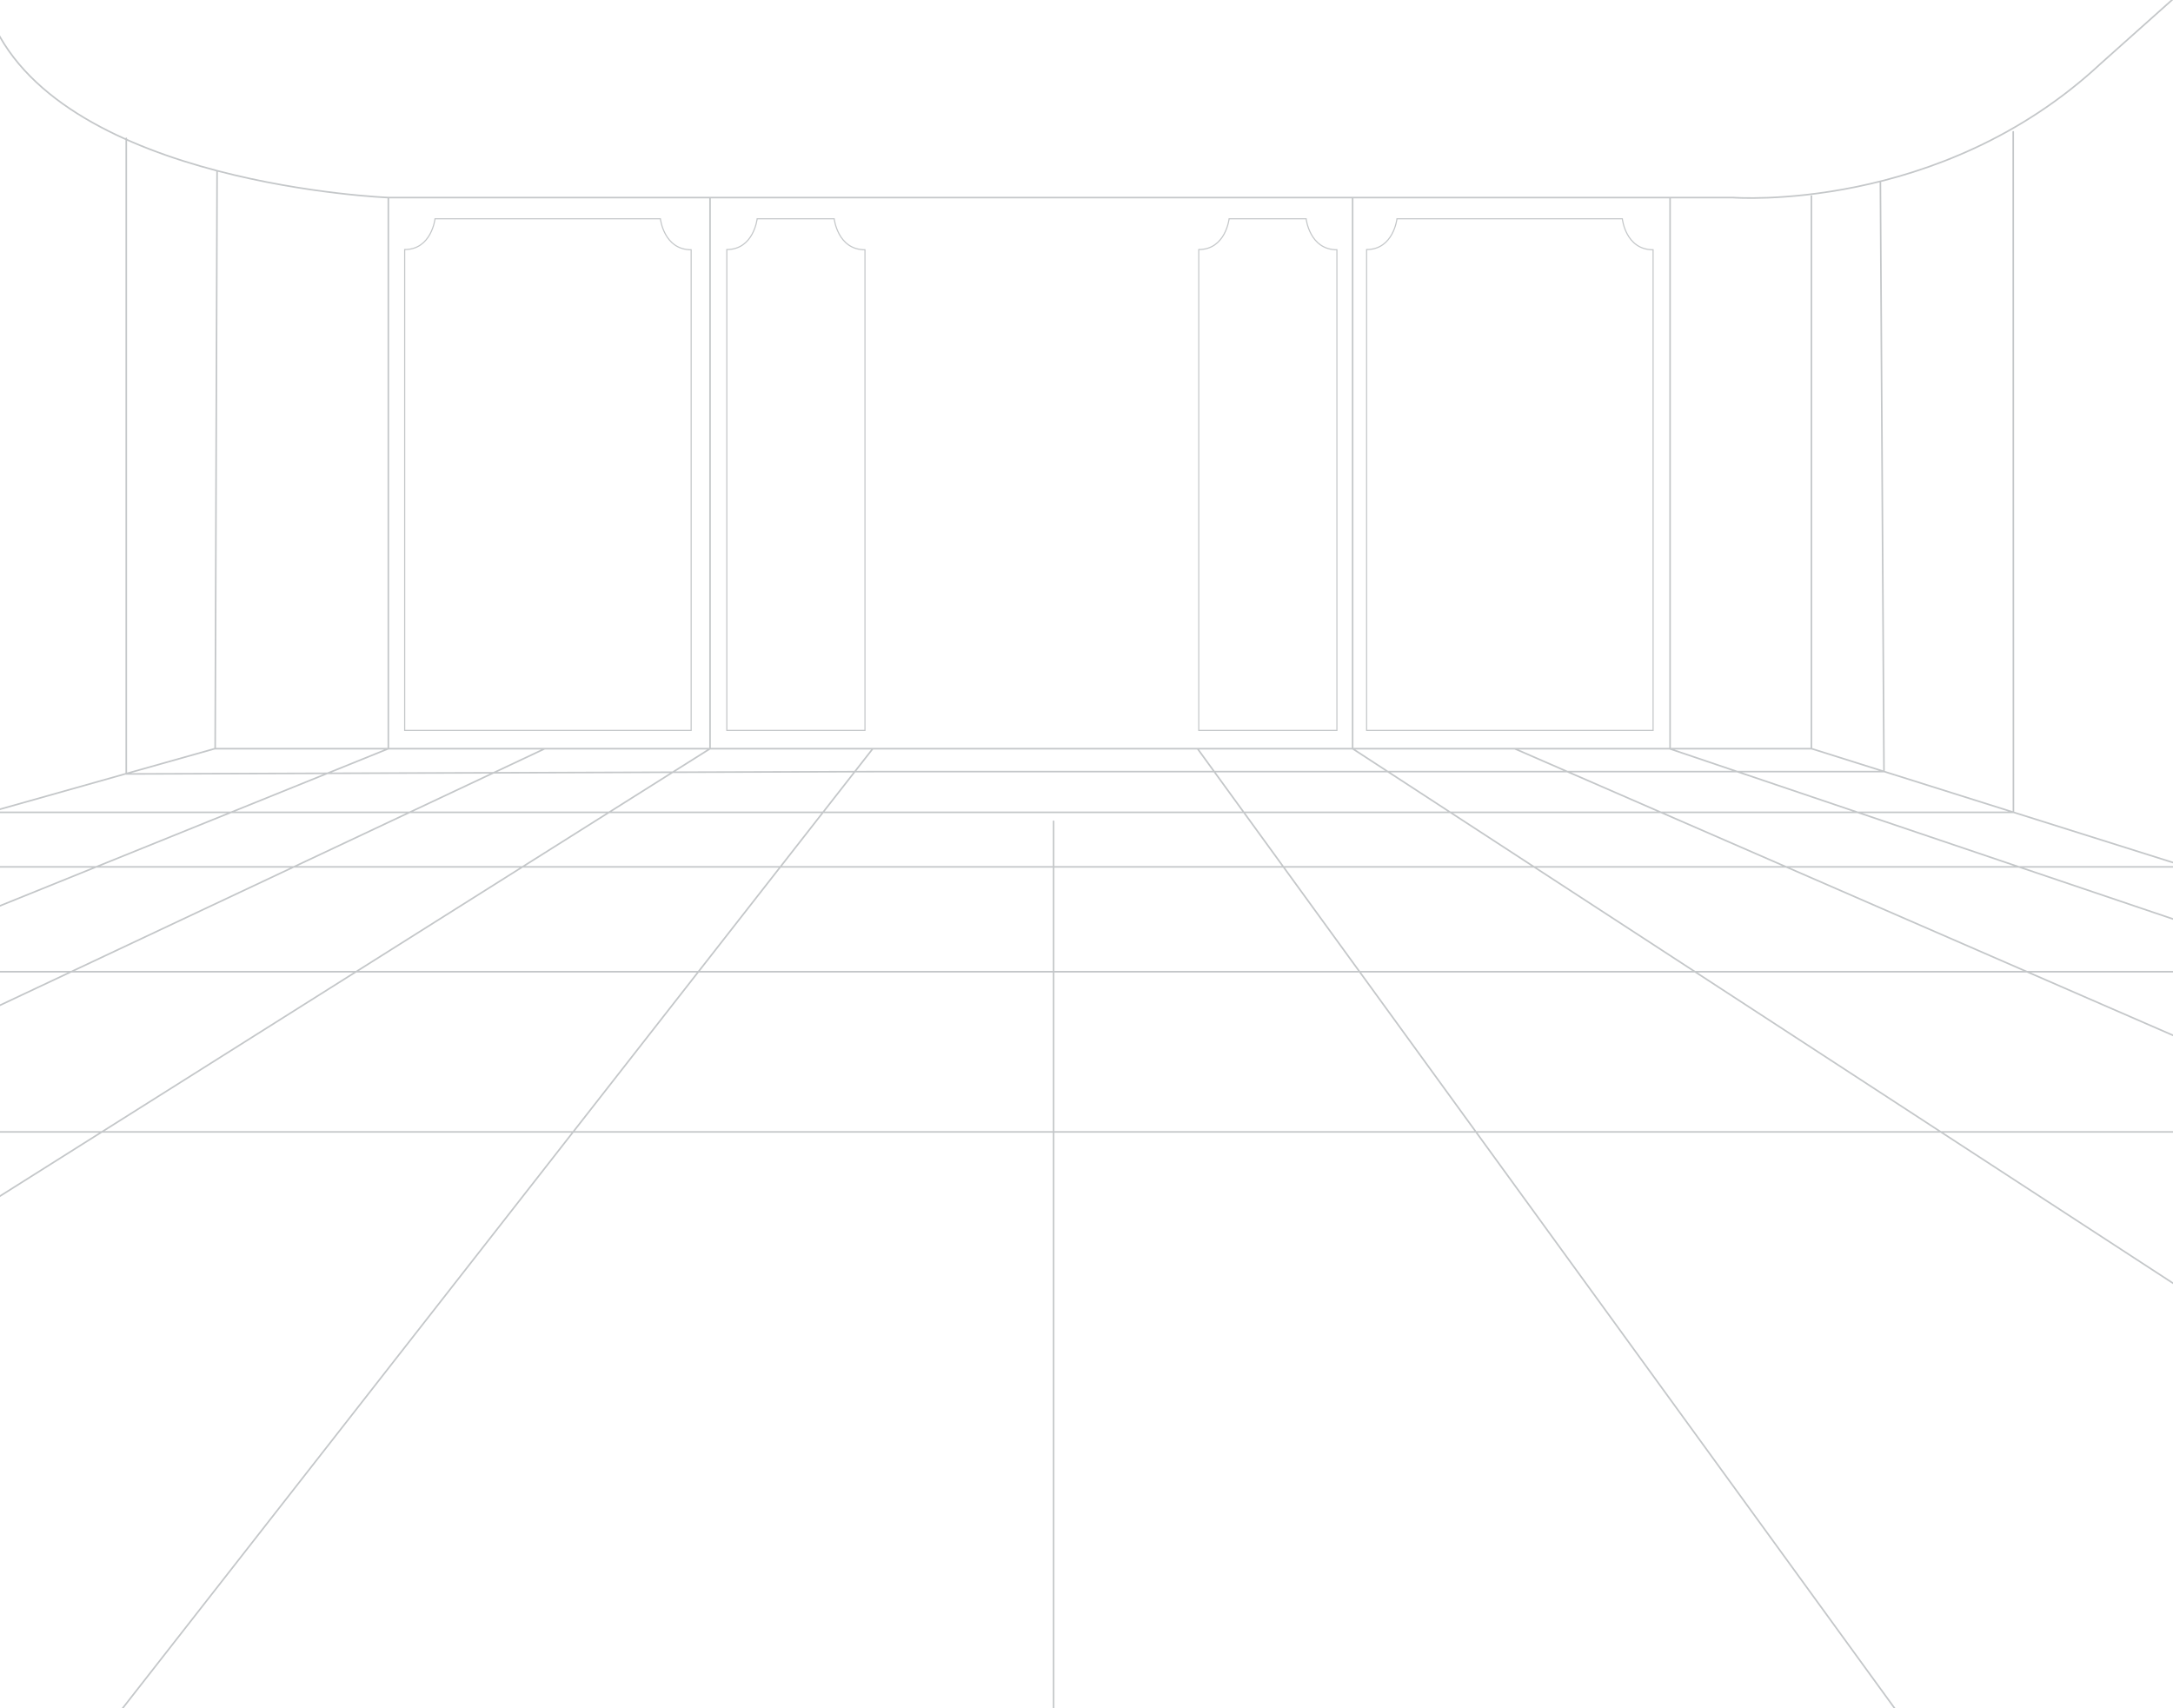 <svg enable-background="new 0 0 1024 805" viewBox="0 0 1024 805" xmlns="http://www.w3.org/2000/svg"><g fill="none"><g stroke="#c4c7c9"><path d="m334.6 93.2v259.6l-338.2 213.1m186.6-472.8v259.7l-186.6 75.5m1145.1-533.6-151.6 135.3c-75.8 70.6-173.2 63.1-173.2 63.1h-633.7s-152.6-6-186.6-82.8m0 523.1h1187.8m-1187.8-75.5h1187.8m-1083-49.4h929v-415.7m-1033.8 415.7h925.6m-926.1-25.7h952.9l-.1-320.7m-889.2 3.1v299.5l355-1.1h473.3l-1.7-278m246.2 384.1-345.3-116.8v-259.8m-73 259.8 428.1 186.4m207.3 277.4-712-463.9v-259.7m-73 259.8 641.6 883.2m-709.5-849.1v895.2m-85.3-929.3-414.8 530.6m260.1-530.6-260.1 122.5m-.9-92.8 105.7-29.8h752.5l358 112.8" stroke-linecap="round" stroke-linejoin="round" stroke-miterlimit="10" stroke-width=".75"/><path d="m101.4 352.9.9-272.2" stroke-miterlimit="10" stroke-width=".75"/><path d="m853.6 352.9v-260.8" stroke-miterlimit="10" stroke-width=".75"/></g><path d="m186.4 101h141v248.7h-141z"/><path d="m580.7 101h52v247.9h-52z"/><path d="m642.1 97.8h141v251.1h-141z"/><path d="m764.5 103.1h-18.1-70-18.1s-1.6 14.5-14.3 14.5v226.6h32.5 70 32.5v-226.5c-13 0-14.5-14.6-14.5-14.6zm-453.3 0h-18.1-70-18.1s-1.6 14.5-14.3 14.5v226.6h32.5 70 32.5v-226.5c-12.9 0-14.5-14.6-14.5-14.6zm304.3 0h-18.1-.1-18.1s-1.6 14.5-14.3 14.5v226.6h32.6 32.5v-226.5c-12.9 0-14.5-14.6-14.5-14.6zm-222.4 0h-18.1-.1-18.1s-1.6 14.5-14.3 14.5v226.6h32.5 32.6v-226.5c-12.9 0-14.5-14.6-14.5-14.6z" stroke="#c4c7c9" stroke-miterlimit="10" stroke-width=".527"/></g></svg>